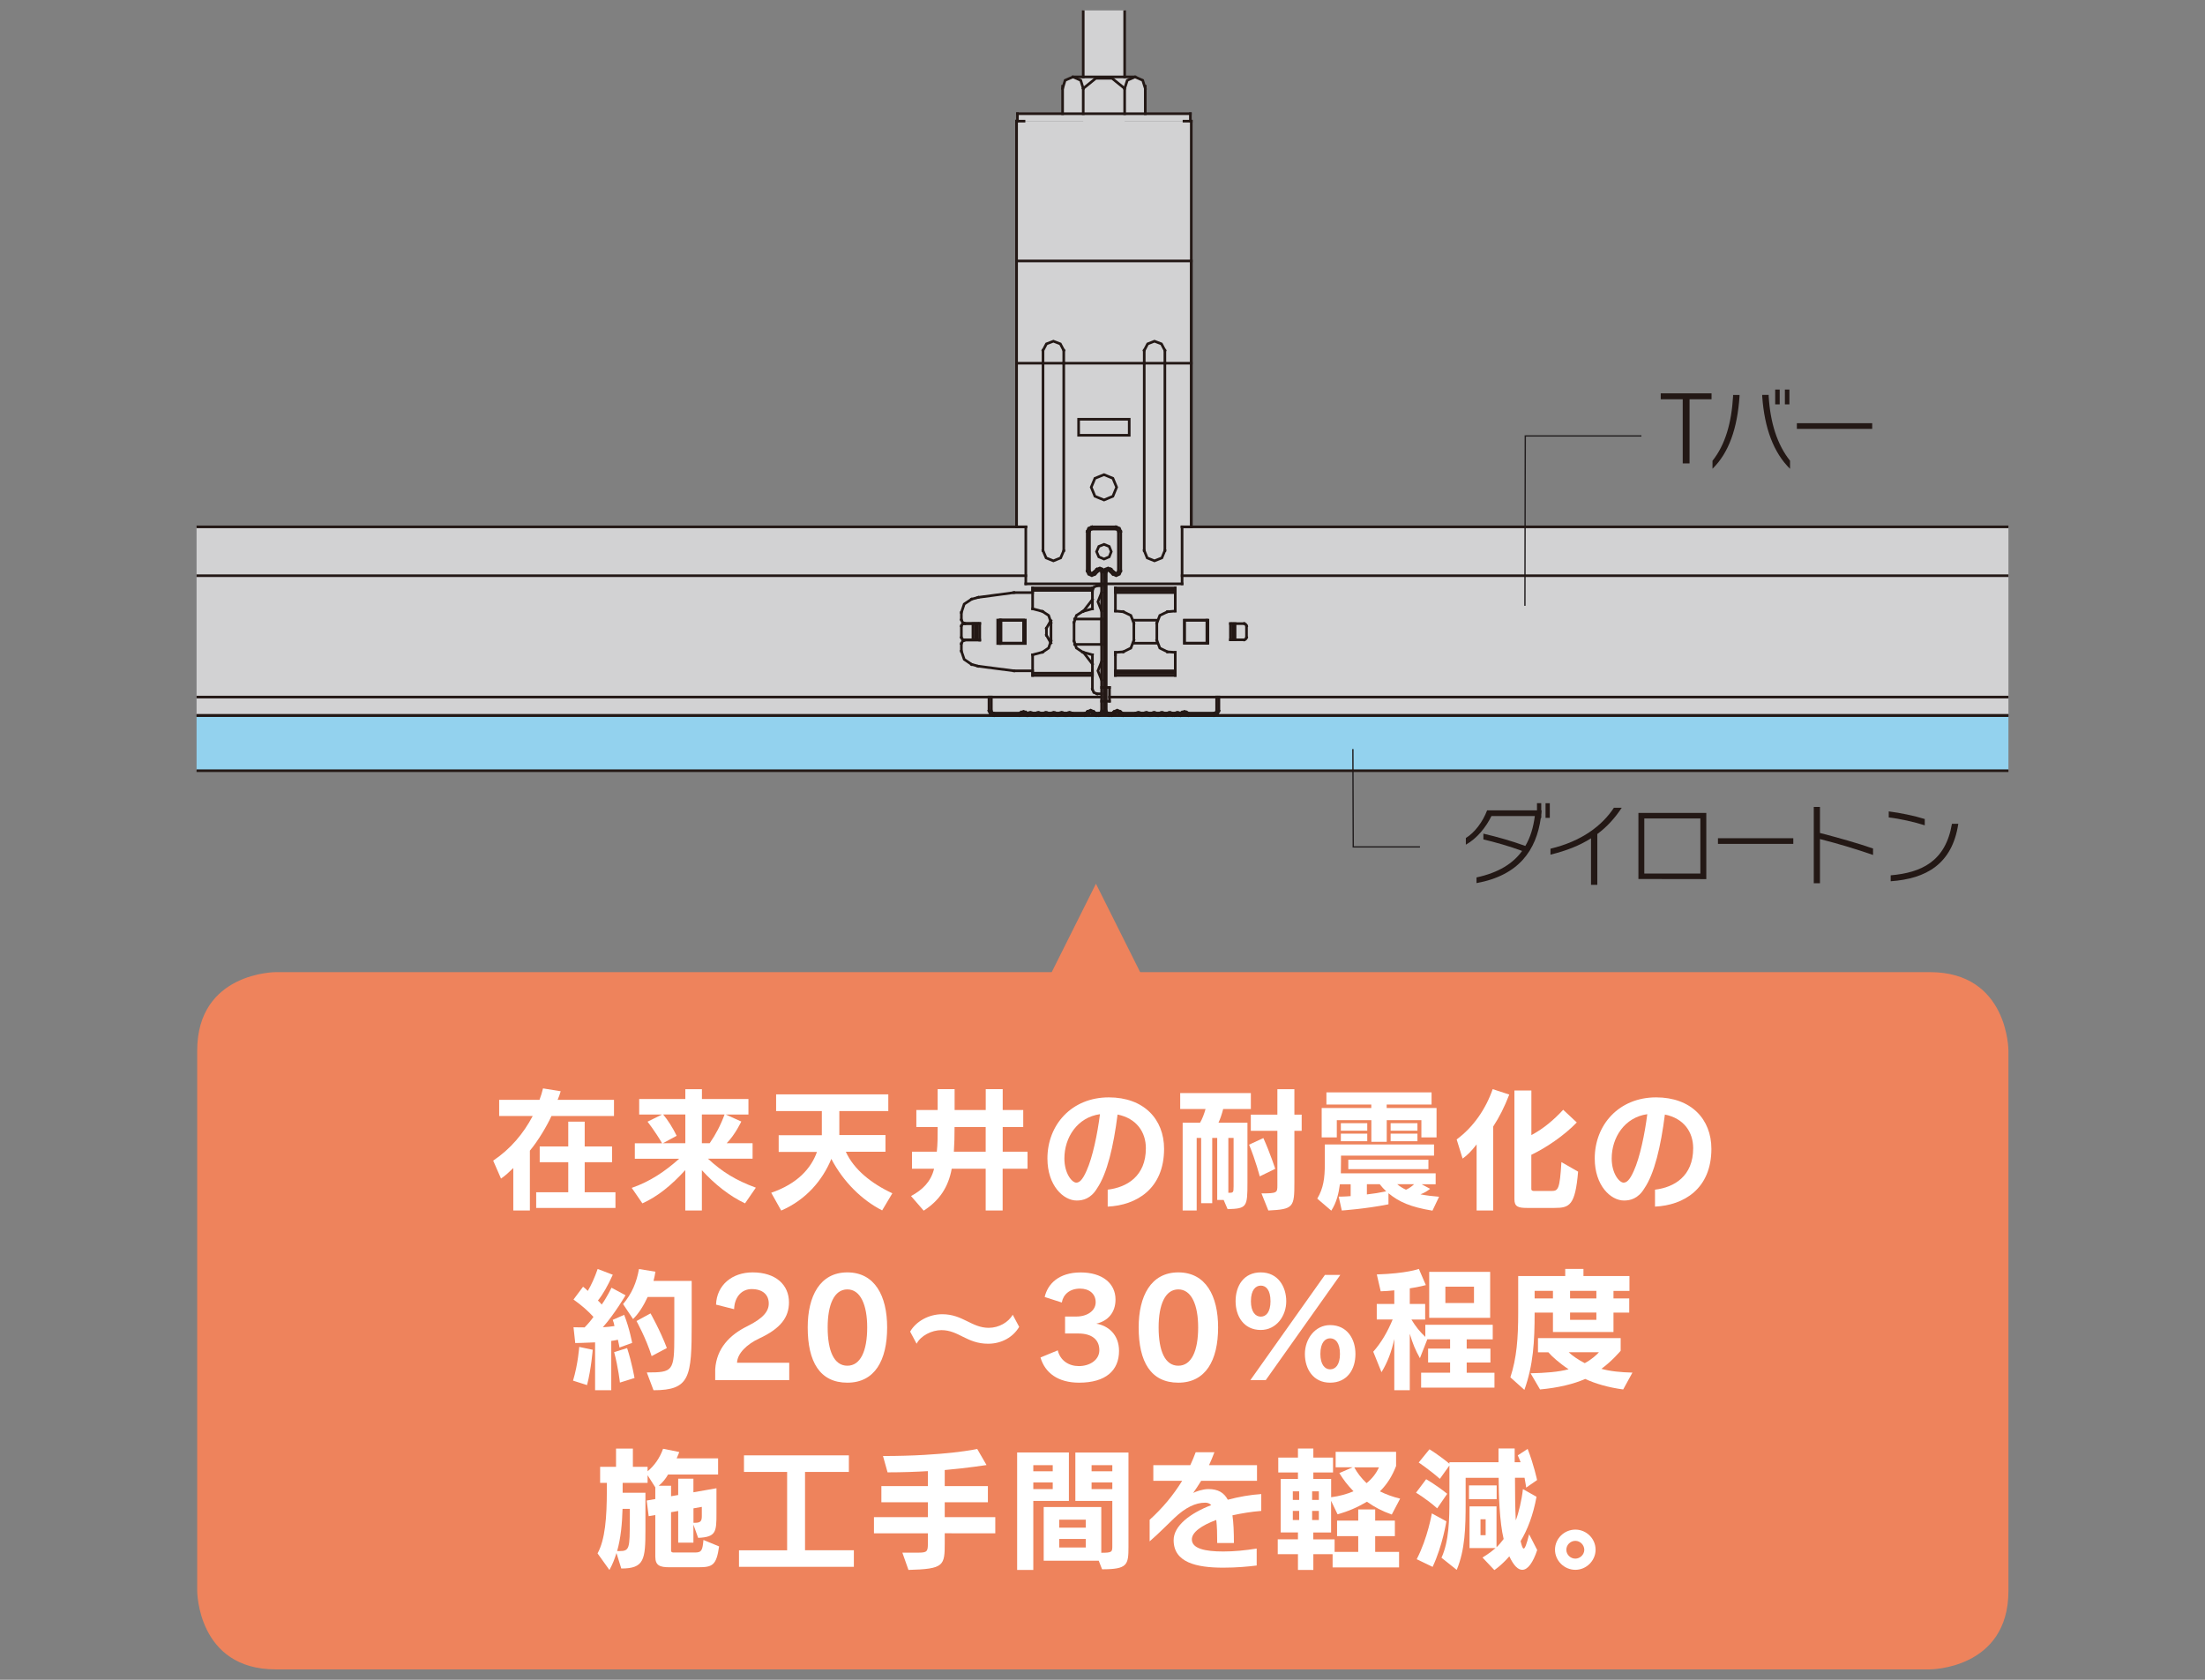 <?xml version="1.0" encoding="utf-8"?>
<!-- Generator: Adobe Illustrator 25.4.8, SVG Export Plug-In . SVG Version: 6.00 Build 0)  -->
<svg version="1.1" id="レイヤー_1" xmlns="http://www.w3.org/2000/svg" xmlns:xlink="http://www.w3.org/1999/xlink" x="0px"
	 y="0px" viewBox="0 0 420 320" style="enable-background:new 0 0 420 320;" xml:space="preserve">
<rect x="0" y="0" width="420" height="320" fill="#808080" stroke="none"/>
<style type="text/css">
	.st0{fill:#717071;}
	.st1{fill:#FFFFFF;}
	.st2{clip-path:url(#SVGID_00000033357212535106714990000008039813116203134602_);}
	.st3{fill:#DBDCDC;stroke:#3E3A39;stroke-width:0.5;stroke-miterlimit:10;}
	.st4{fill:#A7DBF6;stroke:#3E3A39;stroke-width:0.5;stroke-miterlimit:10;}
	.st5{fill:#717071;stroke:#3E3A39;stroke-width:0.5;stroke-miterlimit:10;}
	.st6{fill:none;stroke:#3E3A39;stroke-width:0.25;stroke-miterlimit:10;}
	.st7{fill:none;stroke:#3E3A39;stroke-width:0.5;stroke-linecap:round;stroke-miterlimit:10;}
	.st8{fill:#FFFFFF;stroke:#3E3A39;stroke-width:0.25;stroke-miterlimit:10;}
	.st9{fill:none;stroke:#231815;stroke-width:0.25;stroke-miterlimit:10;}
	.st10{fill:#231815;}
	.st11{fill:#E50012;}
	.st12{fill:none;stroke:#E50012;stroke-width:0.5;stroke-miterlimit:10;}
	.st13{fill:#EE835C;}
	.st14{clip-path:url(#SVGID_00000176023483302250829390000006151944297420095912_);}
	.st15{fill:#D2D2D3;}
	.st16{fill:#93D2EE;}
	.st17{fill:none;stroke:#211D1E;stroke-width:0.25;stroke-miterlimit:10;}
	.st18{fill:none;stroke:#231815;stroke-width:0.5;stroke-linecap:square;stroke-miterlimit:10;}
	.st19{fill:#D2D2D3;stroke:#231815;stroke-width:0.5;stroke-linecap:square;stroke-miterlimit:10;}
</style>
<g>
	<g>
		<path class="st13" d="M52.53,185.19c0,0-14.97,0-14.97,14.96v102.9c0,0,0,14.97,14.97,14.97h315.06c0,0,14.97,0,14.97-14.97
			v-102.9c0,0,0-14.96-14.97-14.96H52.53z"/>
		<g>
			<g>
				<path class="st1" d="M105.04,212.6c-0.87,1.9-2.52,4.7-4.11,6.6v11.4h-3.16v-8.09c-0.74,0.72-1.47,1.42-2.34,2.01l-1.49-3.42
					c3.32-2.23,5.75-5.14,7.53-8.5h-6.39v-3.08h7.68c0.26-0.67,0.52-1.52,0.67-2.18l3.37,0.54c-0.16,0.54-0.39,1.23-0.59,1.64h10.74
					v3.08H105.04z M102.13,230.11v-2.98h6.11v-5.73h-5.44v-3h5.44v-4.73h3.13v4.73h5.21v3h-5.21v5.73h5.86v2.98H102.13z"/>
				<path class="st1" d="M141.91,229.24c-2.95-1.39-5.81-3.67-8.22-6.32v7.68h-3.16v-7.7c-2.7,2.95-5.24,5.01-8.17,6.34l-2.03-2.95
					c3.44-1.18,6.34-3.13,9.04-5.55h-8.45v-2.95h5.19c-1.31-2.26-2.77-4.11-2.77-4.11l2.75-1.36h-4.34v-2.96h8.79v-1.87h3.16v1.87
					h8.86v2.96h-4.32l2.96,1.33c0,0-1.16,2.49-2.78,4.13h4.93v2.95h-8.5c2.72,2.52,5.29,4.11,9.12,5.52L141.91,229.24z
					 M130.53,212.31h-4.21c0.9,1.08,1.8,2.49,2.57,4.06l-2.62,1.41h4.27V212.31z M133.69,212.31v5.47h1.49
					c1.13-1.62,2.11-3.47,2.83-5.47H133.69z"/>
				<path class="st1" d="M168.03,230.58c-3.8-1.93-7.37-5.39-9.68-9.81c-1.69,4.11-4.85,7.81-9.55,9.84l-1.9-3.39
					c4.96-1.7,7.6-4.63,8.71-7.78h-7.29v-3.18h8.22c0,0,0-1.44,0-2.11v-2.49h-8.71v-3.18h21.37v3.18h-9.33v2.62
					c0,0.67,0,1.95,0,1.95h8.79v3.18h-7.55c1.52,3.39,4.93,6.09,8.86,7.91L168.03,230.58z"/>
				<path class="st1" d="M190.98,222.64v7.96h-3.23v-7.96h-6.47c-0.64,3.52-2.34,6.06-5.34,7.99l-2.41-2.78
					c2.26-1.23,3.8-2.78,4.39-5.21h-4.21v-3.24h4.73c0.16-1.44,0.16-2.85,0.16-4.7h-4.06v-3.24h4.06v-3.98h3.23v3.98h5.93v-3.98
					h3.23v3.98h3.91v3.24h-3.91v4.7h4.73v3.24H190.98z M187.75,214.7h-5.93c0,1.77-0.03,3.18-0.13,4.7h6.06V214.7z"/>
				<path class="st1" d="M210.99,229.86v-3.23c3.67-0.44,7.27-2.57,7.27-7.89c0-3.11-1.8-5.7-5.39-6.42
					c-0.77,6.06-1.98,11.25-3.93,14.1c-1.18,1.95-2.7,2.28-3.85,2.28c-2.54,0-5.58-2.85-5.58-8.01c0-6.42,4.62-11.64,11.69-11.64
					c6.68,0,10.53,4.16,10.53,9.81C221.72,226.49,216.46,229.6,210.99,229.86z M202.74,220.69c0,2.88,1.46,4.6,2.26,4.6
					c0.57,0,1.16-0.44,1.95-2.23c1.18-2.59,2.1-7.12,2.57-10.81C205.21,212.85,202.74,216.68,202.74,220.69z"/>
				<path class="st1" d="M232.99,211.26c-0.28,1.05-0.54,1.85-0.9,2.62h5.52v11.38c0,4.68-0.1,4.98-3.78,5.08l-0.75-1.75h-1.23
					v-11.81h-0.95v12.43h-2.11v-12.43h-0.85v13.82h-2.67v-16.72h3.31c0.44-0.74,0.77-1.64,1.05-2.62h-4.83v-3.03h13.46v3.03H232.99z
					 M234.97,216.78h-1v10.45c0.93,0,1,0,1-1.23V216.78z M239.95,224.1c0,0-0.77-3.01-2.03-6.04l2.72-1.26
					c1.28,2.83,2.26,5.86,2.26,5.86L239.95,224.1z M246.55,215.42v9.81c0,4.75-0.15,5.14-4.96,5.37l-1.31-3.26
					c2.98,0,3.03-0.13,3.03-1.52v-10.4h-5.06v-3.08h5.06v-4.85h3.24v4.85h1.39v3.08H246.55z"/>
				<path class="st1" d="M272.85,230.63c-4.19-0.69-6.37-1.67-8.38-3.32v2.11c-4.31,0.87-8.89,1.18-8.89,1.18l-0.59-2.64
					c0,0,1.18,0,2.28-0.1v-2.26h-2.05c-0.23,1.75-0.62,3.44-1.64,5.03l-2.67-2.29c1.16-1.98,1.44-3.8,1.44-6.7v-3.62h20.8v2.13
					h-17.72c0,0,0,2.36-0.03,3.37h18.06v2.08h-2.67l1.62,0.87c-0.59,0.46-1.16,0.8-1.85,1.05c1.03,0.21,2.31,0.36,3.55,0.46
					L272.85,230.63z M270.74,216.68v-3.29h-6.6v4.13h-2.93v-4.13h-6.58v3.29h-2.88v-5.6h9.45v-0.67h-8.55v-2.31h20.03v2.31h-8.55
					v0.67h9.5v5.6H270.74z M255.4,215.4v-1.44h5.03v1.44H255.4z M255.4,217.4v-1.44h5.03v1.44H255.4z M256.82,222.72v-1.8h15.26v1.8
					H256.82z M262.8,225.59h-2.44v1.95c1.21-0.13,2.44-0.33,3.68-0.59C263.6,226.54,263.21,226.11,262.8,225.59z M264.88,215.4
					v-1.44h5.11v1.44H264.88z M264.88,217.4v-1.44h5.11v1.44H264.88z M266.14,225.59c0.36,0.33,1.08,0.8,1.67,1.05
					c0.59-0.26,1.13-0.64,1.54-1.05H266.14z"/>
				<path class="st1" d="M284.42,214.6v16h-3.16v-12.59c-0.98,1.26-1.72,2.03-2.67,2.7l-1.13-3.65c3.18-2.34,5.55-5.8,6.86-9.58
					l3.16,1.03C286.58,210.85,285.58,212.83,284.42,214.6z M296.09,230.11h-5.22c-1.67,0-2.41-0.23-2.41-1.64v-20.73h3.23v8.5
					c2.39-1.28,4.32-2.95,6.06-4.83l2.59,2.42c-2.44,2.52-5.86,4.83-8.66,6.16v6.5c0,0.36,0.31,0.39,0.54,0.39h3.31
					c1.26,0,1.57-0.31,1.88-5.5l3.18,1.82C300.04,229.65,298.96,230.11,296.09,230.11z"/>
				<path class="st1" d="M315.24,229.86v-3.23c3.67-0.44,7.27-2.57,7.27-7.89c0-3.11-1.8-5.7-5.39-6.42
					c-0.77,6.06-1.98,11.25-3.93,14.1c-1.18,1.95-2.7,2.28-3.85,2.28c-2.54,0-5.58-2.85-5.58-8.01c0-6.42,4.62-11.64,11.69-11.64
					c6.68,0,10.53,4.16,10.53,9.81C325.97,226.49,320.71,229.6,315.24,229.86z M306.99,220.69c0,2.88,1.46,4.6,2.26,4.6
					c0.57,0,1.16-0.44,1.95-2.23c1.18-2.59,2.1-7.12,2.57-10.81C309.46,212.85,306.99,216.68,306.99,220.69z"/>
				<path class="st1" d="M111.82,263.86l-2.67-0.85c0.95-3.13,1.18-6.42,1.18-6.42l2.57,0.54
					C112.89,257.13,112.64,260.65,111.82,263.86z M118,256.7c0,0-0.13-0.74-0.31-1.49c0,0-0.57,0.16-1.26,0.23v9.4h-3.08v-9.12
					c-1.98,0.1-3.78,0.13-3.78,0.13l-0.33-3.01c0,0,0.87,0.03,2.11,0.03c0.59-0.59,1.18-1.28,1.69-2c-1.03-1.13-2.21-2.18-3.8-3.31
					l1.82-2.44c0.33,0.26,0.64,0.52,0.9,0.8c0.69-1.16,1.28-2.47,1.88-4.18l2.88,1.1c-0.95,2.08-1.88,3.75-2.83,4.91
					c0.28,0.26,0.54,0.54,0.72,0.77c0.95-1.31,1.87-3.21,1.87-3.21l2.67,1.44c0,0-2.05,3.52-4.32,6.09
					c0.75-0.03,1.57-0.13,2.21-0.23c-0.08-0.44-0.18-0.8-0.33-1.18l2.18-0.95c1.03,2.62,1.52,5.34,1.52,5.34L118,256.7z
					 M118.08,263.38c0,0-0.31-2.85-1.1-5.8l2.47-0.77c0.93,2.85,1.41,5.7,1.41,5.7L118.08,263.38z M124.48,264.84l-1.28-3.39
					c5.01,0,5.24-0.21,5.24-7.04c0-0.69,0-1.47,0-2.31v-5.03h-5.08c-0.74,1.62-1.7,3.16-2.78,4.21l-1.9-2.85
					c1.67-1.98,2.57-4.11,3.03-6.68l3.13,0.51c-0.08,0.59-0.21,1.13-0.36,1.75h7.27v8.09C131.75,262.32,131.46,264.84,124.48,264.84
					z M124.12,258.34c-1.05-3.39-2.88-6.68-2.88-6.68l2.67-1.46c0,0,1.85,3.26,3.11,6.6L124.12,258.34z"/>
				<path class="st1" d="M136.23,262.91v-2.08c0.26-3.98,2.78-6.55,6.12-8.19c3.06-1.52,4.08-2.85,4.08-4.32
					c0-1.67-1.15-2.75-3.26-2.75c-1.88,0-3.26,1.47-3.34,3.83l-3.44-0.87c0.13-3.72,3.06-6.14,6.96-6.14c4.44,0,6.93,2.39,6.93,5.7
					c0,2.85-1.57,4.98-5.65,6.88c-2.39,1.11-4.19,2.88-4.24,4.63h9.94v3.31H136.23z"/>
				<path class="st1" d="M161.4,263.4c-5.24,0-7.55-3.98-7.55-10.53c0-5.93,2.31-10.48,7.55-10.48c5.22,0,7.58,4.47,7.58,10.48
					C168.98,259.16,166.62,263.4,161.4,263.4z M161.4,245.63c-2.52,0-3.75,2.93-3.75,7.24c0,4.52,1.23,7.3,3.75,7.3
					c2.49,0,3.78-2.78,3.78-7.3C165.18,248.63,163.92,245.63,161.4,245.63z"/>
				<path class="st1" d="M188.21,255.98c-4.06,0-5.6-2.59-8.89-2.59c-1.85,0-3.93,1.05-4.73,2.59l-1.23-2.31
					c1.13-1.95,3.54-3.31,6.11-3.31c3.93,0,5.58,2.59,8.86,2.59c1.93,0,3.75-1.05,4.57-2.49l1.23,2.31
					C192.99,254.69,190.83,255.98,188.21,255.98z"/>
				<path class="st1" d="M205.54,263.4c-4.03,0-6.5-1.88-7.35-4.8l3.29-1.36c0.46,1.95,2.11,3,4.01,3c2.11,0,3.91-1.18,3.91-3.03
					c0-1.98-1.39-3.18-4.01-3.18c-0.46,0-1.9,0-2.52,0v-3.23c0.59,0,1.64,0,2.16,0c2.03,0,3.67-1.08,3.67-2.72
					c0-1.62-1.23-2.6-2.98-2.6c-1.98,0-3.21,1.13-3.47,2.65l-3.26-1.05c0.57-2.52,2.72-4.68,6.86-4.68c4.11,0,6.63,2.08,6.63,5.16
					c0,2.52-1.49,4.11-3.67,4.6c2.23,0.36,4.34,2.03,4.34,5.19C213.15,261.06,210.63,263.4,205.54,263.4z"/>
				<path class="st1" d="M224.44,263.4c-5.24,0-7.55-3.98-7.55-10.53c0-5.93,2.31-10.48,7.55-10.48c5.22,0,7.58,4.47,7.58,10.48
					C232.02,259.16,229.65,263.4,224.44,263.4z M224.44,245.63c-2.52,0-3.75,2.93-3.75,7.24c0,4.52,1.23,7.3,3.75,7.3
					c2.49,0,3.78-2.78,3.78-7.3C228.22,248.63,226.96,245.63,224.44,245.63z"/>
				<path class="st1" d="M240.15,253.36c-3.26,0-4.8-2.65-4.8-5.47c0-2.93,1.54-5.5,4.8-5.5s4.85,2.7,4.85,5.5
					C245.01,250.66,243.13,253.36,240.15,253.36z M241.1,262.91h-2.93l14.2-20.04h2.93L241.1,262.91z M240.15,244.91
					c-0.98,0-1.88,0.82-1.88,2.98c0,2,0.85,2.93,1.88,2.93s1.85-0.9,1.85-2.93C242,245.73,241.15,244.91,240.15,244.91z
					 M253.35,263.4c-3.23,0-4.8-2.64-4.8-5.47c0-2.85,1.93-5.5,4.8-5.5c3.29,0,4.83,2.7,4.83,5.5
					C258.19,260.83,256.64,263.4,253.35,263.4z M253.35,254.95c-0.95,0-1.85,0.82-1.85,2.98c0,2,0.85,2.93,1.85,2.93
					c1.05,0,1.88-0.9,1.88-2.93C255.23,255.77,254.36,254.95,253.35,254.95z"/>
				<path class="st1" d="M270.69,264.33v-2.83h5.52v-1.95h-4.19v-2.64h4.19v-1.77h-4.34l-1.41,3.59c-0.87-1.54-1.39-2.83-1.93-4.65
					v10.76h-2.95v-9.76c-0.54,2.47-1.31,4.5-2.44,6.32l-1.57-3.9c1.49-1.67,2.7-3.73,3.7-6.14h-3.03v-2.96h3.34v-2.59
					c-0.87,0.08-1.62,0.16-2.59,0.18l-0.74-3.21c5.7-0.18,8.01-1.05,8.01-1.05l1.33,3.08c0,0-1.28,0.36-3.06,0.62v2.98h2.93v2.96
					h-2.62c0.8,1.33,1.64,2.36,2.65,3.31v-2.31h12.84v2.78h-4.96v1.77h4.52v2.64h-4.52v1.95h5.29v2.83H270.69z M272.23,251.05v-8.76
					h11.61v8.76H272.23z M280.76,245.11h-5.45v3.11h5.45V245.11z"/>
				<path class="st1" d="M307.33,245.91v1.44h3v2.7h-3v3.7H295.8v-3.7h-3.49c0,5.58-0.26,9.99-1.95,14.72l-2.67-2.39
					c1.21-3.7,1.49-7.45,1.49-12.3v-6.99h8.96v-1.36h3.47v1.36h8.76v2.83H307.33z M309.18,264.69c-2.83-0.38-5.24-1.08-7.24-2
					c-2.13,0.95-5.14,1.69-8.6,2l-1.8-3.08c2.7-0.05,5.45-0.26,7.24-0.77c-1.72-1.13-3.24-2.49-3.85-3.23h-1.98v-2.7h15.75v2.41
					c0,0-1.62,1.95-3.67,3.44c1.62,0.46,3.7,0.67,5.91,0.72L309.18,264.69z M295.8,245.91h-3.49v1.44h3.49V245.91z M298.8,257.6
					c0.62,0.62,1.98,1.54,3.06,2.08c1.28-0.67,2.36-1.67,2.7-2.08H298.8z M304.07,245.91h-5.01v1.44h5.01V245.91z M304.07,250.04
					h-5.01v1.39h5.01V250.04z"/>
				<path class="st1" d="M132.99,298.56h-5.47c-1.82,0-2.7-0.31-2.7-2.03v-7.91l-1.26,0.21l-0.38-2.98l1.64-0.28v-2.23l-1.47-2.31
					v1.46h-4.75v1.88h4.34v4.85c0,0.77,0,1.49,0,2.16c0,5.75-0.23,7.42-4.6,7.42l-0.92-2.95c-0.33,1.1-0.77,2.21-1.34,3.23
					l-2.26-3.16c1.44-2.62,1.77-6.8,1.77-12.04v-1.39h-1.28v-3.06h3.03v-3.47h3.21v3.47h2.8v0.85c1.31-1.08,2.34-2.57,2.95-4.29
					l3.08,0.62c0,0-0.21,0.62-0.49,1.21h7.89v3.08h-9.53c-0.43,0.77-1.08,1.57-1.77,2.13h2.34v2l1.36-0.23v-3.11h2.9v2.59l4.39-0.77
					v4.37c0,0.15,0,0.31,0,0.46c0,3.49-0.08,4.47-3.49,4.62l-0.9-2.52v3.44h-2.9v-6.04l-1.36,0.23v7.27c0,0.41,0.31,0.41,0.54,0.41
					h4.06c1.28,0,1.39-0.51,1.57-2.39l2.98,1.23C136.46,298.23,135.69,298.56,132.99,298.56z M119.97,289.11c0-0.21,0-1.67,0-1.67
					h-1.39c-0.08,2.83-0.33,5.55-1.03,8.04c0.15,0,0.28,0,0.43,0c1.95,0,1.98-0.49,1.98-5.93
					C119.97,289.39,119.97,289.27,119.97,289.11z M133.68,287.06l-1.59,0.28v2.75c0.1,0,0.18,0,0.28,0c1.08,0,1.31-0.31,1.31-1.31
					V287.06z"/>
				<path class="st1" d="M140.76,298.49v-3.16h9.17V280.4h-8.22v-3.16h19.98v3.16h-8.35v14.92h9.3v3.16H140.76z"/>
				<path class="st1" d="M179.95,292.09v1.36c0,0.13,0,0.28,0,0.41c0,4.42-0.1,5.03-6.91,5.21l-1.16-3.29h2.98
					c1.72,0,1.88-0.2,1.88-1.74v-1.95h-10.27v-3.08h10.27v-2.83h-8.86v-3.08h8.86v-2.85c-2.16,0.13-4.88,0.23-7.68,0.23l-0.87-3.11
					c11.89,0,17.95-1.34,17.95-1.34l1.77,3.06c0,0-3.78,0.59-7.96,0.95v3.06h8.22v3.08h-8.22v2.83h9.63v3.08H179.95z"/>
				<path class="st1" d="M196.82,285.92v13.15h-3.08V276.7h9.86v9.22H196.82z M200.52,279.12h-3.7v1.16h3.7V279.12z M200.52,282.41
					h-3.7v1.26h3.7V282.41z M209.92,298.95l-0.64-1.64H198.8v-10.22h10.97v8.71c2.05,0,2.1-0.13,2.1-1.31c0-0.05,0-0.13,0-0.18
					v-8.38h-7.04v-9.22h10.12v16.88c0,0.38,0,0.74,0,1.08C214.95,298.13,214.75,298.95,209.92,298.95z M206.81,289.5h-5.06v1.52
					h5.06V289.5z M206.81,293.17h-5.06v1.62h5.06V293.17z M211.87,279.12h-3.95v1.16h3.95V279.12z M211.87,282.41h-3.95v1.26h3.95
					V282.41z"/>
				<path class="st1" d="M234.75,288.67c0.21,1.41,0.28,3.18,0.28,5.27h-3.18c0-1.72-0.03-3.18-0.18-4.39
					c-2.78,1.03-4.65,2.34-4.65,3.7c0,1.75,2.49,2.31,5.98,2.31c2.06,0,4.11-0.2,6.37-0.56v3.23c-1.67,0.21-3.83,0.41-6.37,0.41
					c-5.11,0-9.45-0.98-9.45-5.24c0-2.72,3.11-5.11,7.17-6.68c-0.31-0.31-0.67-0.46-1.16-0.46c-1.85,0-3.78,0.93-5.88,2.93
					c-1.08,1-2.75,2.75-4.7,4.44v-4.11c2.41-2.18,4.49-4.65,6.19-7.42h-5.49v-2.98h7.04c0.39-0.82,0.72-1.64,1.03-2.47h3.57
					c-0.33,0.87-0.67,1.7-1.03,2.47h9.14v2.98h-10.64c-0.51,0.85-1.03,1.59-1.52,2.31c0.46-0.26,1.8-0.74,2.9-0.74
					c1.8,0,2.95,0.64,3.7,2.03c2.11-0.56,4.29-0.95,6.37-1.08v3.21C238.32,287.98,236.47,288.29,234.75,288.67z"/>
				<path class="st1" d="M265.1,288.52c-1.93-0.69-3.29-1.42-4.73-2.44c-1.88,1.1-3.52,1.82-5.6,2.39l-1.23-2.57v6.04h-3.39v1.31
					h4.06v2.39h4.5v-3.01h-4.03v-2.95h4.03v-2.13h3.23v2.13h3.75v2.95h-3.75v3.01h4.55v2.95h-12.66v-2.52h-3.67v3h-2.93v-3h-3.85
					v-2.83h3.85v-1.31h-3.29v-10.2h3.29v-1.23h-3.75v-2.83h3.75v-1.72h2.93v1.72h3.75v2.83h-3.75v1.23h3.39v3.49
					c1.62-0.21,2.9-0.57,4.26-1.13c-1.18-1.23-1.9-2.18-2.7-3.47l2.54-1.1h-3.24v-2.95h11.51v2.7c-0.74,1.93-1.72,3.49-3.08,4.83
					c1.18,0.59,2.44,1.05,3.85,1.39L265.1,288.52z M247.46,284.1h-1.21v1.64h1.21V284.1z M247.46,287.83h-1.21v1.74h1.21V287.83z
					 M251.21,284.1h-1.28v1.64h1.28V284.1z M251.21,287.83h-1.28v1.74h1.28V287.83z M257.96,279.53c0.52,0.98,1.31,2.05,2.34,3.01
					c1.05-0.85,1.82-1.83,2.36-3.01H257.96z"/>
				<path class="st1" d="M273.75,287.34c-1.98-1.77-4.03-2.98-4.03-2.98l1.93-2.57c0,0,2.05,1.18,4.01,2.78L273.75,287.34z
					 M272.88,298.49l-3.03-1.46c2.11-4.08,2.88-8.73,2.88-8.73l2.77,1.51C275.5,289.8,274.78,294.45,272.88,298.49z M289.96,299.05
					c-0.82,0-1.64-0.8-2.47-2.57c-1.54,1.77-2.85,2.62-2.85,2.62l-2.26-2.39c0,0,1.33-0.77,2.49-1.8h-4.96v-7.94h5.14v7.78
					c0.43-0.39,1-1.08,1.36-1.57c-0.79-3.21-0.95-8.65-0.95-11.66h-6.29v4.78c0,4.65-0.1,8.94-1.7,12.76l-2.9-2.31
					c1.46-3.18,1.51-7.48,1.51-11.15v-6.42l-1.82,2.54c-1.93-1.7-4.03-3.11-4.03-3.11l2.05-2.52c0,0,1.82,1.1,3.8,2.75v-0.28h9.35
					c0-0.98,0-1.64,0-2.62h3.08c0,1,0,1.69,0,2.62h1.13c-0.13-0.38-0.38-0.98-0.54-1.31l1.88-1.23c1.16,2.93,1.8,5.93,1.8,5.93
					l-2.08,1.44c0,0-0.13-1-0.31-1.88h-1.82c0,2.47,0.03,6.01,0.15,8.12c0.54-1.36,1.16-3.98,1.36-5.96l2.59,1.47
					c-0.64,3.49-1.72,6.29-3.03,8.45c0.21,0.82,0.36,1.41,0.59,1.41c0.23,0,0.54-0.75,1.03-2.72l1.54,3
					C292.01,297.66,291.01,299.05,289.96,299.05z M279.81,285.59v-2.62h5.27v2.62H279.81z M282.97,289.42H282v3.03h0.98V289.42z"/>
				<path class="st1" d="M300.07,299.05c-2.13,0-3.88-1.75-3.88-3.83c0-2.11,1.75-3.83,3.88-3.83c2.11,0,3.85,1.72,3.85,3.83
					C303.92,297.3,302.17,299.05,300.07,299.05z M300.07,293.53c-0.95,0-1.72,0.77-1.72,1.7c0,0.92,0.77,1.69,1.72,1.69
					c0.9,0,1.7-0.77,1.7-1.69C301.76,294.3,300.97,293.53,300.07,293.53z"/>
			</g>
		</g>
	</g>
	<polygon class="st13" points="208.75,168.35 193.97,197.91 223.53,197.91 	"/>
	<g>
		<defs>
			<rect id="SVGID_00000061452862318735868130000013324026796848148400_" x="37.44" y="1.98" width="345.12" height="171.77"/>
		</defs>
		<clipPath id="SVGID_00000021807568037721098330000015694319979952812943_">
			<use xlink:href="#SVGID_00000061452862318735868130000013324026796848148400_"  style="overflow:visible;"/>
		</clipPath>
		<g style="clip-path:url(#SVGID_00000021807568037721098330000015694319979952812943_);">
			<rect x="202.4" y="16.43" class="st15" width="15.94" height="5.47"/>
			<polygon class="st15" points="218.34,20.12 202.4,20.12 204.28,14.65 216.27,14.65 			"/>
			<rect x="206.33" y="-22.39" class="st15" width="7.89" height="65.7"/>
			<rect x="193.8" y="21.66" class="st15" width="32.93" height="1.41"/>
			<rect x="193.63" y="23.08" class="st15" width="33.27" height="82.03"/>
			<rect x="-8.67" y="100.37" class="st15" width="437.88" height="35.87"/>
			<rect x="-8.67" y="136.23" class="st16" width="437.88" height="10.42"/>
			<polyline class="st17" points="290.46,115.41 290.53,83.05 312.65,83.05 			"/>
			<g>
				<g>
					<path class="st10" d="M321.82,76.06v12.22h-1.3V76.06h-4.19v-1.13h9.68v1.13H321.82z"/>
					<path class="st10" d="M326.19,89.3v-1.52c2.45-3.08,3.62-7.24,3.92-12.28v-0.26h1.23v0.24
						C330.93,81.62,329.3,86.26,326.19,89.3z M335.66,75.49v-0.26h1.23v0.27c0.31,5.03,1.62,9.19,4.07,12.27v1.54
						C337.85,86.26,336.09,81.62,335.66,75.49z M338.13,77.03v-2.82h0.86v2.82H338.13z M339.98,77.03v-2.82h0.86v2.82H339.98z"/>
					<path class="st10" d="M342.26,81.7v-1.08h14.35v1.08H342.26z"/>
				</g>
			</g>
			<polyline class="st17" points="257.69,142.7 257.76,161.34 270.47,161.34 			"/>
			<g>
				<g>
					<path class="st10" d="M293.58,155.19v0.62h-0.09c-0.86,6.14-4.17,10.95-12.25,12.42v-1.08c4.23-0.91,6.97-2.67,8.69-5.05
						c-2.4-0.89-5.19-1.68-7.38-2.19v-1.1c2.57,0.6,5.27,1.35,7.99,2.34c0.98-1.66,1.54-3.59,1.81-5.7h-8.26
						c-1.03,2.12-2.76,4.29-4.88,5.46v-1.27c1.66-1.01,3.22-3.06,4.05-5.27h9.5v-1.37h0.81v1.37h0.07v0.1
						C293.63,154.72,293.62,154.95,293.58,155.19z M294.39,155.8v-2.79h0.81v2.79H294.39z"/>
					<path class="st10" d="M304.25,158.88v9.68h-1.2v-8.86c-2.12,1.35-4.65,2.36-7.72,3.11v-1.13c5.92-1.42,9.8-4.35,12.08-7.8h1.49
						C307.59,155.87,306.08,157.53,304.25,158.88z"/>
					<path class="st10" d="M312.08,167.45v-12.59h12.93v12.61L312.08,167.45z M323.88,155.92h-10.68v10.49h10.68V155.92z"/>
					<path class="st10" d="M327.23,160.76v-1.08h14.35v1.08H327.23z"/>
					<path class="st10" d="M346.66,159.84v8.42h-1.18v-14.54h1.18v4.96c3.68,0.96,7.1,1.92,10.11,2.96v1.23
						C353.71,161.81,350.47,160.81,346.66,159.84z"/>
					<path class="st10" d="M359.76,155.72v-1.15c2.16,0.27,4.91,0.84,6.86,1.45v1.2C364.67,156.59,361.86,155.96,359.76,155.72z
						 M360.13,167.88v-1.13c5.78-0.51,10.44-2.57,11.67-9.82h1.21C371.85,164.6,366.91,167.4,360.13,167.88z"/>
				</g>
			</g>
			<g>
				<line class="st18" x1="429.21" y1="136.3" x2="-8.67" y2="136.3"/>
				<line class="st18" x1="429.21" y1="100.37" x2="225.16" y2="100.37"/>
				<line class="st18" x1="195.39" y1="100.37" x2="-8.67" y2="100.37"/>
				<line class="st18" x1="429.21" y1="109.67" x2="225.16" y2="109.67"/>
				<line class="st18" x1="195.39" y1="109.67" x2="-8.67" y2="109.67"/>
				<line class="st18" x1="429.21" y1="132.79" x2="211.33" y2="132.79"/>
				<line class="st18" x1="209.83" y1="132.79" x2="-8.67" y2="132.79"/>
				<line class="st18" x1="208.08" y1="112.01" x2="196.69" y2="112.01"/>
				<line class="st18" x1="208.08" y1="112.47" x2="196.69" y2="112.47"/>
				<line class="st18" x1="208.08" y1="128.67" x2="196.69" y2="128.67"/>
				<line class="st18" x1="208.08" y1="128.24" x2="196.69" y2="128.24"/>
				<line class="st18" x1="200.19" y1="118.57" x2="200.19" y2="122.11"/>
				<polygon class="st18" points="194.96,118.15 190.58,118.15 190.58,122.53 194.96,122.53 194.96,118.15 				"/>
				<polygon class="st18" points="190.47,122.53 194.96,122.53 194.96,118.15 190.47,118.15 190.47,122.53 				"/>
				<line class="st18" x1="190.67" y1="118.15" x2="190.67" y2="122.53"/>
				<line class="st18" x1="186.2" y1="118.8" x2="186.2" y2="121.88"/>
				<line class="st18" x1="183.12" y1="119.25" x2="183.12" y2="121.43"/>
				<line class="st18" x1="185.32" y1="118.8" x2="185.32" y2="121.88"/>
				<line class="st18" x1="185.75" y1="118.8" x2="185.75" y2="121.88"/>
				<polyline class="st18" points="183.12,121.43 183.26,121.74 183.57,121.88 				"/>
				<line class="st18" x1="183.57" y1="121.88" x2="186.2" y2="121.88"/>
				<line class="st18" x1="196.69" y1="124.74" x2="196.69" y2="128.67"/>
				<line class="st18" x1="196.69" y1="124.74" x2="198.58" y2="124.23"/>
				<polyline class="st18" points="198.58,124.23 199.74,123.44 200.19,122.11 				"/>
				<polyline class="st18" points="183.57,118.8 183.26,118.94 183.12,119.25 				"/>
				<line class="st18" x1="183.57" y1="118.8" x2="186.2" y2="118.8"/>
				<line class="st18" x1="196.69" y1="115.97" x2="196.69" y2="112.01"/>
				<polyline class="st18" points="200.19,118.57 199.74,117.24 198.58,116.48 				"/>
				<line class="st18" x1="196.69" y1="115.97" x2="198.58" y2="116.48"/>
				<line class="st18" x1="234.37" y1="118.8" x2="234.37" y2="121.88"/>
				<line class="st18" x1="234.8" y1="118.8" x2="234.8" y2="121.88"/>
				<line class="st18" x1="235.25" y1="118.8" x2="235.25" y2="121.88"/>
				<line class="st18" x1="237.43" y1="119.25" x2="237.43" y2="121.43"/>
				<line class="st18" x1="229.88" y1="118.15" x2="229.88" y2="122.53"/>
				<polygon class="st18" points="230.08,122.53 225.61,122.53 225.61,118.15 230.08,118.15 230.08,122.53 				"/>
				<polygon class="st18" points="225.61,118.15 229.99,118.15 229.99,122.53 225.61,122.53 225.61,118.15 				"/>
				<line class="st18" x1="215.97" y1="118.71" x2="215.97" y2="121.97"/>
				<line class="st18" x1="220.35" y1="118.71" x2="220.35" y2="121.97"/>
				<line class="st18" x1="204.58" y1="118.57" x2="204.58" y2="122.11"/>
				<polyline class="st18" points="220.35,121.97 220.92,123.46 222.36,124.17 				"/>
				<line class="st18" x1="212.46" y1="127.79" x2="223.86" y2="127.79"/>
				<line class="st18" x1="212.46" y1="128.67" x2="223.86" y2="128.67"/>
				<line class="st18" x1="212.46" y1="128.24" x2="223.86" y2="128.24"/>
				<line class="st18" x1="208.08" y1="126.49" x2="206.38" y2="124.28"/>
				<line class="st18" x1="208.08" y1="124.74" x2="208.08" y2="128.67"/>
				<line class="st18" x1="212.46" y1="124.74" x2="212.46" y2="128.67"/>
				<line class="st18" x1="208.08" y1="124.74" x2="206.22" y2="124.23"/>
				<polyline class="st18" points="204.58,122.11 205.03,123.44 206.22,124.23 				"/>
				<line class="st18" x1="215.91" y1="122.53" x2="220.38" y2="122.53"/>
				<line class="st18" x1="212.46" y1="124.74" x2="212.46" y2="124.28"/>
				<line class="st18" x1="212.46" y1="124.28" x2="213.96" y2="124.17"/>
				<polyline class="st18" points="213.96,124.17 215.4,123.46 215.97,121.97 				"/>
				<line class="st18" x1="223.86" y1="124.74" x2="223.86" y2="128.67"/>
				<line class="st18" x1="223.86" y1="124.74" x2="223.86" y2="124.28"/>
				<line class="st18" x1="223.86" y1="124.28" x2="222.36" y2="124.17"/>
				<line class="st18" x1="237" y1="121.88" x2="234.37" y2="121.88"/>
				<polyline class="st18" points="237,121.88 237.28,121.74 237.43,121.43 				"/>
				<polyline class="st18" points="222.36,116.54 220.92,117.24 220.35,118.71 				"/>
				<line class="st18" x1="212.46" y1="112.89" x2="223.86" y2="112.89"/>
				<line class="st18" x1="212.46" y1="112.01" x2="223.86" y2="112.01"/>
				<line class="st18" x1="212.46" y1="112.47" x2="223.86" y2="112.47"/>
				<line class="st18" x1="208.08" y1="115.97" x2="208.08" y2="112.01"/>
				<line class="st18" x1="208.08" y1="114.22" x2="206.38" y2="116.42"/>
				<line class="st18" x1="208.08" y1="115.97" x2="206.22" y2="116.48"/>
				<polyline class="st18" points="206.22,116.48 205.03,117.24 204.58,118.57 				"/>
				<line class="st18" x1="215.91" y1="118.15" x2="220.38" y2="118.15"/>
				<line class="st18" x1="212.46" y1="116.4" x2="213.96" y2="116.54"/>
				<polyline class="st18" points="215.97,118.71 215.4,117.24 213.96,116.54 				"/>
				<line class="st18" x1="212.46" y1="112.01" x2="212.46" y2="116.4"/>
				<line class="st18" x1="223.86" y1="115.97" x2="223.86" y2="112.01"/>
				<line class="st18" x1="223.86" y1="115.97" x2="223.86" y2="116.4"/>
				<line class="st18" x1="223.86" y1="116.4" x2="222.36" y2="116.54"/>
				<line class="st18" x1="237" y1="118.8" x2="234.37" y2="118.8"/>
				<polyline class="st18" points="237.43,119.25 237.28,118.94 237,118.8 				"/>
				<line class="st18" x1="210.29" y1="108.99" x2="210.29" y2="135.42"/>
				<line class="st18" x1="208.93" y1="108.42" x2="208.25" y2="109.07"/>
				<polyline class="st18" points="210.29,108.99 210.03,108.42 209.49,108.2 208.93,108.42 				"/>
				<polyline class="st18" points="211.61,108.42 211.08,108.2 210.51,108.42 210.29,108.99 				"/>
				<line class="st18" x1="212.29" y1="109.07" x2="211.61" y2="108.42"/>
				<polyline class="st18" points="212.29,109.07 212.6,109.22 212.92,109.07 213.03,108.79 				"/>
				<line class="st18" x1="213.03" y1="101.24" x2="213.03" y2="108.79"/>
				<polyline class="st18" points="213.03,101.24 212.92,100.93 212.6,100.79 				"/>
				<line class="st18" x1="207.97" y1="100.79" x2="212.6" y2="100.79"/>
				<polyline class="st18" points="207.97,100.79 207.66,100.93 207.52,101.24 				"/>
				<line class="st18" x1="207.52" y1="108.79" x2="207.52" y2="101.24"/>
				<polyline class="st18" points="207.52,108.79 207.66,109.07 207.97,109.22 208.25,109.07 				"/>
				<line class="st18" x1="210.71" y1="108.99" x2="210.71" y2="135.42"/>
				<polyline class="st18" points="211.3,108.74 211.08,108.62 210.82,108.74 210.71,108.99 				"/>
				<polyline class="st18" points="210.71,135.42 210.85,135.73 211.16,135.85 				"/>
				<line class="st18" x1="211.98" y1="109.39" x2="211.3" y2="108.74"/>
				<line class="st18" x1="211.16" y1="135.85" x2="211.81" y2="135.85"/>
				<polyline class="st18" points="211.98,109.39 212.6,109.67 213.23,109.39 213.48,108.79 				"/>
				<line class="st18" x1="211.81" y1="135.85" x2="212.07" y2="135.73"/>
				<line class="st18" x1="213.48" y1="101.24" x2="213.48" y2="108.79"/>
				<line class="st18" x1="212.07" y1="135.73" x2="212.21" y2="135.56"/>
				<polyline class="st18" points="213.48,101.24 213.23,100.62 212.6,100.37 				"/>
				<polyline class="st18" points="213.42,135.56 212.8,135.28 212.21,135.56 				"/>
				<line class="st18" x1="207.97" y1="100.37" x2="212.6" y2="100.37"/>
				<line class="st18" x1="213.57" y1="135.73" x2="213.42" y2="135.56"/>
				<polyline class="st18" points="207.97,100.37 207.35,100.62 207.09,101.24 				"/>
				<line class="st18" x1="213.57" y1="135.73" x2="213.82" y2="135.85"/>
				<line class="st18" x1="207.09" y1="101.24" x2="207.09" y2="108.79"/>
				<line class="st18" x1="213.82" y1="135.85" x2="216.34" y2="135.85"/>
				<polyline class="st18" points="207.09,108.79 207.35,109.39 207.97,109.67 208.56,109.39 				"/>
				<line class="st18" x1="216.34" y1="135.85" x2="216.45" y2="135.82"/>
				<line class="st18" x1="208.56" y1="109.39" x2="209.24" y2="108.74"/>
				<polyline class="st18" points="217.24,135.82 216.84,135.68 216.45,135.82 				"/>
				<polyline class="st18" points="209.83,108.99 209.75,108.74 209.49,108.62 209.24,108.74 				"/>
				<line class="st18" x1="217.24" y1="135.82" x2="217.35" y2="135.85"/>
				<line class="st18" x1="209.83" y1="108.99" x2="209.83" y2="135.42"/>
				<line class="st18" x1="217.83" y1="135.85" x2="217.35" y2="135.85"/>
				<polyline class="st18" points="209.41,135.85 209.72,135.73 209.83,135.42 				"/>
				<line class="st18" x1="217.83" y1="135.85" x2="217.95" y2="135.82"/>
				<line class="st18" x1="209.41" y1="135.85" x2="208.73" y2="135.85"/>
				<polyline class="st18" points="218.71,135.82 218.34,135.68 217.95,135.82 				"/>
				<line class="st18" x1="208.48" y1="135.73" x2="208.73" y2="135.85"/>
				<line class="st18" x1="218.71" y1="135.82" x2="218.82" y2="135.85"/>
				<line class="st18" x1="208.48" y1="135.73" x2="208.34" y2="135.56"/>
				<line class="st18" x1="219.33" y1="135.85" x2="218.82" y2="135.85"/>
				<polyline class="st18" points="208.34,135.56 207.74,135.28 207.12,135.56 				"/>
				<line class="st18" x1="219.33" y1="135.85" x2="219.45" y2="135.82"/>
				<line class="st18" x1="207.01" y1="135.73" x2="207.12" y2="135.56"/>
				<polyline class="st18" points="220.21,135.82 219.81,135.68 219.45,135.82 				"/>
				<line class="st18" x1="206.72" y1="135.85" x2="207.01" y2="135.73"/>
				<line class="st18" x1="220.21" y1="135.82" x2="220.32" y2="135.85"/>
				<line class="st18" x1="206.72" y1="135.85" x2="204.21" y2="135.85"/>
				<line class="st18" x1="220.8" y1="135.85" x2="220.32" y2="135.85"/>
				<line class="st18" x1="204.09" y1="135.82" x2="204.21" y2="135.85"/>
				<line class="st18" x1="220.8" y1="135.85" x2="220.92" y2="135.82"/>
				<polyline class="st18" points="204.09,135.82 203.7,135.68 203.33,135.82 				"/>
				<polyline class="st18" points="221.71,135.82 221.31,135.68 220.92,135.82 				"/>
				<line class="st18" x1="203.22" y1="135.85" x2="203.33" y2="135.82"/>
				<line class="st18" x1="221.71" y1="135.82" x2="221.82" y2="135.85"/>
				<line class="st18" x1="202.71" y1="135.85" x2="203.22" y2="135.85"/>
				<line class="st18" x1="222.3" y1="135.85" x2="221.82" y2="135.85"/>
				<line class="st18" x1="202.6" y1="135.82" x2="202.71" y2="135.85"/>
				<line class="st18" x1="222.3" y1="135.85" x2="222.41" y2="135.82"/>
				<polyline class="st18" points="202.6,135.82 202.23,135.68 201.83,135.82 				"/>
				<polyline class="st18" points="223.18,135.82 222.81,135.68 222.41,135.82 				"/>
				<line class="st18" x1="201.72" y1="135.85" x2="201.83" y2="135.82"/>
				<line class="st18" x1="223.18" y1="135.82" x2="223.29" y2="135.85"/>
				<line class="st18" x1="201.21" y1="135.85" x2="201.72" y2="135.85"/>
				<line class="st18" x1="223.8" y1="135.85" x2="223.29" y2="135.85"/>
				<line class="st18" x1="201.13" y1="135.82" x2="201.21" y2="135.85"/>
				<line class="st18" x1="223.8" y1="135.85" x2="223.91" y2="135.82"/>
				<polyline class="st18" points="201.13,135.82 200.73,135.68 200.33,135.82 				"/>
				<polyline class="st18" points="224.68,135.82 224.28,135.68 223.91,135.82 				"/>
				<line class="st18" x1="200.22" y1="135.85" x2="200.33" y2="135.82"/>
				<line class="st18" x1="224.68" y1="135.82" x2="224.79" y2="135.85"/>
				<line class="st18" x1="199.74" y1="135.85" x2="200.22" y2="135.85"/>
				<line class="st18" x1="224.93" y1="135.85" x2="224.79" y2="135.85"/>
				<line class="st18" x1="199.63" y1="135.82" x2="199.74" y2="135.85"/>
				<line class="st18" x1="224.93" y1="135.85" x2="225.04" y2="135.82"/>
				<polyline class="st18" points="199.63,135.82 199.23,135.68 198.86,135.82 				"/>
				<line class="st18" x1="225.04" y1="135.82" x2="225.16" y2="135.68"/>
				<line class="st18" x1="198.75" y1="135.85" x2="198.86" y2="135.82"/>
				<polyline class="st18" points="226.03,135.68 225.61,135.51 225.16,135.68 				"/>
				<line class="st18" x1="198.24" y1="135.85" x2="198.75" y2="135.85"/>
				<line class="st18" x1="226.03" y1="135.68" x2="226.15" y2="135.82"/>
				<line class="st18" x1="198.13" y1="135.82" x2="198.24" y2="135.85"/>
				<line class="st18" x1="226.15" y1="135.82" x2="226.29" y2="135.85"/>
				<polyline class="st18" points="198.13,135.82 197.76,135.68 197.37,135.82 				"/>
				<line class="st18" x1="231.29" y1="135.85" x2="226.29" y2="135.85"/>
				<line class="st18" x1="197.25" y1="135.85" x2="197.37" y2="135.82"/>
				<polyline class="st18" points="231.29,135.85 231.6,135.73 231.74,135.42 				"/>
				<line class="st18" x1="196.77" y1="135.85" x2="197.25" y2="135.85"/>
				<line class="st18" x1="231.74" y1="132.79" x2="231.74" y2="135.42"/>
				<line class="st18" x1="196.66" y1="135.82" x2="196.77" y2="135.85"/>
				<line class="st18" x1="232.17" y1="132.79" x2="231.74" y2="132.79"/>
				<polyline class="st18" points="196.66,135.82 196.26,135.68 195.87,135.82 				"/>
				<line class="st18" x1="232.17" y1="135.42" x2="232.17" y2="132.79"/>
				<line class="st18" x1="195.76" y1="135.85" x2="195.87" y2="135.82"/>
				<polyline class="st18" points="231.29,136.3 231.91,136.04 232.17,135.42 				"/>
				<line class="st18" x1="195.61" y1="135.85" x2="195.76" y2="135.85"/>
				<line class="st18" x1="231.29" y1="136.3" x2="226.29" y2="136.3"/>
				<line class="st18" x1="195.5" y1="135.82" x2="195.61" y2="135.85"/>
				<line class="st18" x1="225.83" y1="136.13" x2="226.29" y2="136.3"/>
				<line class="st18" x1="195.5" y1="135.82" x2="195.39" y2="135.68"/>
				<line class="st18" x1="225.72" y1="135.99" x2="225.83" y2="136.13"/>
				<polyline class="st18" points="195.39,135.68 194.96,135.51 194.51,135.68 				"/>
				<polyline class="st18" points="225.72,135.99 225.61,135.93 225.47,135.99 				"/>
				<line class="st18" x1="194.51" y1="135.68" x2="194.4" y2="135.82"/>
				<line class="st18" x1="225.47" y1="135.99" x2="225.35" y2="136.13"/>
				<line class="st18" x1="194.29" y1="135.85" x2="194.4" y2="135.82"/>
				<line class="st18" x1="224.93" y1="136.3" x2="225.35" y2="136.13"/>
				<line class="st18" x1="189.25" y1="135.85" x2="194.29" y2="135.85"/>
				<line class="st18" x1="224.79" y1="136.3" x2="224.93" y2="136.3"/>
				<polyline class="st18" points="188.83,135.42 188.94,135.73 189.25,135.85 				"/>
				<line class="st18" x1="224.39" y1="136.16" x2="224.79" y2="136.3"/>
				<line class="st18" x1="188.83" y1="132.79" x2="188.83" y2="135.42"/>
				<polyline class="st18" points="224.39,136.16 224.28,136.13 224.17,136.16 				"/>
				<line class="st18" x1="188.38" y1="132.79" x2="188.83" y2="132.79"/>
				<line class="st18" x1="223.8" y1="136.3" x2="224.17" y2="136.16"/>
				<line class="st18" x1="188.38" y1="135.42" x2="188.38" y2="132.79"/>
				<line class="st18" x1="223.29" y1="136.3" x2="223.8" y2="136.3"/>
				<polyline class="st18" points="188.38,135.42 188.63,136.04 189.25,136.3 				"/>
				<line class="st18" x1="222.92" y1="136.16" x2="223.29" y2="136.3"/>
				<line class="st18" x1="189.25" y1="136.3" x2="194.29" y2="136.3"/>
				<polyline class="st18" points="222.92,136.16 222.81,136.13 222.7,136.16 				"/>
				<line class="st18" x1="194.29" y1="136.3" x2="194.71" y2="136.13"/>
				<line class="st18" x1="222.3" y1="136.3" x2="222.7" y2="136.16"/>
				<line class="st18" x1="194.82" y1="135.99" x2="194.71" y2="136.13"/>
				<line class="st18" x1="221.82" y1="136.3" x2="222.3" y2="136.3"/>
				<polyline class="st18" points="195.08,135.99 194.96,135.93 194.82,135.99 				"/>
				<line class="st18" x1="221.42" y1="136.16" x2="221.82" y2="136.3"/>
				<line class="st18" x1="195.08" y1="135.99" x2="195.19" y2="136.13"/>
				<polyline class="st18" points="221.42,136.16 221.31,136.13 221.2,136.16 				"/>
				<line class="st18" x1="195.19" y1="136.13" x2="195.61" y2="136.3"/>
				<line class="st18" x1="220.8" y1="136.3" x2="221.2" y2="136.16"/>
				<line class="st18" x1="195.76" y1="136.3" x2="195.61" y2="136.3"/>
				<line class="st18" x1="220.32" y1="136.3" x2="220.8" y2="136.3"/>
				<line class="st18" x1="195.76" y1="136.3" x2="196.15" y2="136.16"/>
				<line class="st18" x1="219.93" y1="136.16" x2="220.32" y2="136.3"/>
				<polyline class="st18" points="196.38,136.16 196.26,136.13 196.15,136.16 				"/>
				<polyline class="st18" points="219.93,136.16 219.81,136.13 219.7,136.16 				"/>
				<line class="st18" x1="196.38" y1="136.16" x2="196.77" y2="136.3"/>
				<line class="st18" x1="219.33" y1="136.3" x2="219.7" y2="136.16"/>
				<line class="st18" x1="197.25" y1="136.3" x2="196.77" y2="136.3"/>
				<line class="st18" x1="218.82" y1="136.3" x2="219.33" y2="136.3"/>
				<line class="st18" x1="197.25" y1="136.3" x2="197.65" y2="136.16"/>
				<line class="st18" x1="218.46" y1="136.16" x2="218.82" y2="136.3"/>
				<polyline class="st18" points="197.88,136.16 197.76,136.13 197.65,136.16 				"/>
				<polyline class="st18" points="218.46,136.16 218.34,136.13 218.23,136.16 				"/>
				<line class="st18" x1="197.88" y1="136.16" x2="198.24" y2="136.3"/>
				<line class="st18" x1="217.83" y1="136.3" x2="218.23" y2="136.16"/>
				<line class="st18" x1="198.75" y1="136.3" x2="198.24" y2="136.3"/>
				<line class="st18" x1="217.35" y1="136.3" x2="217.83" y2="136.3"/>
				<line class="st18" x1="198.75" y1="136.3" x2="199.12" y2="136.16"/>
				<line class="st18" x1="216.96" y1="136.16" x2="217.35" y2="136.3"/>
				<polyline class="st18" points="199.35,136.16 199.23,136.13 199.12,136.16 				"/>
				<polyline class="st18" points="216.96,136.16 216.84,136.13 216.73,136.16 				"/>
				<line class="st18" x1="199.35" y1="136.16" x2="199.74" y2="136.3"/>
				<line class="st18" x1="216.34" y1="136.3" x2="216.73" y2="136.16"/>
				<line class="st18" x1="200.22" y1="136.3" x2="199.74" y2="136.3"/>
				<line class="st18" x1="216.34" y1="136.3" x2="213.82" y2="136.3"/>
				<line class="st18" x1="200.22" y1="136.3" x2="200.62" y2="136.16"/>
				<line class="st18" x1="213.23" y1="136.02" x2="213.82" y2="136.3"/>
				<polyline class="st18" points="200.84,136.16 200.73,136.13 200.62,136.16 				"/>
				<line class="st18" x1="213.08" y1="135.85" x2="213.23" y2="136.02"/>
				<line class="st18" x1="200.84" y1="136.16" x2="201.21" y2="136.3"/>
				<polyline class="st18" points="213.08,135.85 212.8,135.73 212.55,135.85 				"/>
				<line class="st18" x1="201.72" y1="136.3" x2="201.21" y2="136.3"/>
				<line class="st18" x1="212.55" y1="135.85" x2="212.41" y2="136.02"/>
				<line class="st18" x1="201.72" y1="136.3" x2="202.12" y2="136.16"/>
				<line class="st18" x1="211.81" y1="136.3" x2="212.41" y2="136.02"/>
				<polyline class="st18" points="202.34,136.16 202.23,136.13 202.12,136.16 				"/>
				<line class="st18" x1="211.81" y1="136.3" x2="211.16" y2="136.3"/>
				<line class="st18" x1="202.34" y1="136.16" x2="202.71" y2="136.3"/>
				<polyline class="st18" points="210.29,135.42 210.54,136.04 211.16,136.3 				"/>
				<line class="st18" x1="203.22" y1="136.3" x2="202.71" y2="136.3"/>
				<polyline class="st18" points="209.41,136.3 210.03,136.04 210.29,135.42 				"/>
				<line class="st18" x1="203.22" y1="136.3" x2="203.59" y2="136.16"/>
				<line class="st18" x1="208.73" y1="136.3" x2="209.41" y2="136.3"/>
				<polyline class="st18" points="203.81,136.16 203.7,136.13 203.59,136.16 				"/>
				<line class="st18" x1="208.14" y1="136.02" x2="208.73" y2="136.3"/>
				<line class="st18" x1="203.81" y1="136.16" x2="204.21" y2="136.3"/>
				<line class="st18" x1="208" y1="135.85" x2="208.14" y2="136.02"/>
				<line class="st18" x1="204.21" y1="136.3" x2="206.72" y2="136.3"/>
				<polyline class="st18" points="208,135.85 207.74,135.73 207.46,135.85 				"/>
				<line class="st18" x1="206.72" y1="136.3" x2="207.32" y2="136.02"/>
				<line class="st18" x1="207.46" y1="135.85" x2="207.32" y2="136.02"/>
				<line class="st18" x1="208.08" y1="127.79" x2="208.08" y2="131.29"/>
				<line class="st18" x1="209.83" y1="133.58" x2="211.33" y2="133.58"/>
				<line class="st18" x1="209.83" y1="130.96" x2="211.33" y2="130.96"/>
				<line class="st18" x1="208.96" y1="132.17" x2="209.83" y2="132.17"/>
				<polyline class="st18" points="208.08,131.29 208.34,131.92 208.96,132.17 				"/>
				<line class="st18" x1="211.33" y1="133.58" x2="211.33" y2="130.96"/>
				<line class="st18" x1="204.69" y1="122.76" x2="209.83" y2="122.76"/>
				<line class="st18" x1="204.69" y1="117.92" x2="209.83" y2="117.92"/>
				<line class="st18" x1="199.32" y1="119.68" x2="199.32" y2="121"/>
				<line class="st18" x1="186.62" y1="118.77" x2="186.62" y2="121.94"/>
				<polyline class="st18" points="190.5,122.59 190.04,122.59 190.04,118.12 190.5,118.12 				"/>
				<polygon class="st18" points="190.5,122.59 195.3,122.59 195.3,118.12 190.5,118.12 190.5,122.59 				"/>
				<line class="st18" x1="183.83" y1="121.94" x2="186.62" y2="121.94"/>
				<line class="st18" x1="185.07" y1="126.57" x2="186.31" y2="126.91"/>
				<polyline class="st18" points="183.12,124.03 183.66,125.61 185.07,126.57 				"/>
				<line class="st18" x1="183.12" y1="124.03" x2="183.12" y2="122.62"/>
				<polyline class="st18" points="183.83,121.94 183.34,122.14 183.12,122.62 				"/>
				<line class="st18" x1="193.13" y1="127.79" x2="196.69" y2="127.79"/>
				<line class="st18" x1="186.31" y1="126.91" x2="193.13" y2="127.79"/>
				<line class="st18" x1="199.32" y1="121" x2="200.17" y2="122.5"/>
				<line class="st18" x1="183.83" y1="118.77" x2="186.62" y2="118.77"/>
				<line class="st18" x1="185.07" y1="114.14" x2="186.31" y2="113.8"/>
				<polyline class="st18" points="185.07,114.14 183.66,115.07 183.12,116.68 				"/>
				<line class="st18" x1="183.12" y1="116.68" x2="183.12" y2="118.06"/>
				<polyline class="st18" points="183.12,118.06 183.34,118.57 183.83,118.77 				"/>
				<line class="st18" x1="200.17" y1="118.21" x2="199.32" y2="119.68"/>
				<line class="st18" x1="193.13" y1="112.89" x2="196.69" y2="112.89"/>
				<line class="st18" x1="193.13" y1="112.89" x2="186.31" y2="113.8"/>
				<line class="st18" x1="209.83" y1="117.92" x2="209.83" y2="122.76"/>
				<polyline class="st18" points="209.83,126.04 209.13,127.79 209.83,129.54 				"/>
				<polyline class="st18" points="209.83,112.89 209.13,114.64 209.83,116.4 				"/>
				<line class="st18" x1="208.96" y1="111.59" x2="209.83" y2="111.59"/>
				<polyline class="st18" points="208.96,111.59 208.34,111.85 208.08,112.47 				"/>
				<line class="st18" x1="208.08" y1="112.89" x2="208.08" y2="112.47"/>
				<line class="st18" x1="221.88" y1="69.19" x2="226.91" y2="69.19"/>
				<line class="st18" x1="226.91" y1="100.37" x2="225.16" y2="100.37"/>
				<line class="st18" x1="226.91" y1="49.71" x2="193.63" y2="49.71"/>
				<line class="st18" x1="226.74" y1="21.66" x2="193.8" y2="21.66"/>
				<line class="st18" x1="226.91" y1="23.08" x2="226.91" y2="100.37"/>
				<line class="st18" x1="226.74" y1="23.08" x2="226.74" y2="21.66"/>
				<line class="st18" x1="225.52" y1="23.08" x2="226.91" y2="23.08"/>
				<line class="st18" x1="193.63" y1="23.08" x2="193.63" y2="100.37"/>
				<line class="st18" x1="202.62" y1="66.75" x2="202.62" y2="104.89"/>
				<line class="st18" x1="217.95" y1="66.75" x2="217.95" y2="104.89"/>
				<line class="st18" x1="221.88" y1="66.75" x2="221.88" y2="104.89"/>
				<line class="st18" x1="198.67" y1="66.75" x2="198.67" y2="104.89"/>
				<polygon class="st18" points="212.69,92.82 211.98,91.12 210.29,90.42 208.56,91.12 207.85,92.82 208.56,94.54 210.29,95.25 
					211.98,94.54 212.69,92.82 				"/>
				<polygon class="st18" points="211.67,105.09 211.28,104.1 210.29,103.7 209.3,104.1 208.87,105.09 209.3,106.08 210.29,106.5 
					211.28,106.08 211.67,105.09 				"/>
				<line class="st18" x1="225.16" y1="100.37" x2="225.16" y2="111.22"/>
				<line class="st18" x1="195.39" y1="100.37" x2="195.39" y2="111.22"/>
				<line class="st18" x1="225.16" y1="111.22" x2="195.39" y2="111.22"/>
				<polyline class="st18" points="217.95,104.89 218.51,106.28 219.9,106.84 221.31,106.28 221.88,104.89 				"/>
				<polyline class="st18" points="198.67,104.89 199.26,106.28 200.65,106.84 202.03,106.28 202.62,104.89 				"/>
				<line class="st18" x1="195.39" y1="100.37" x2="193.63" y2="100.37"/>
				<polygon class="st18" points="215.09,82.92 205.45,82.92 205.45,79.87 215.09,79.87 215.09,82.92 				"/>
				<line class="st18" x1="202.62" y1="69.19" x2="217.95" y2="69.19"/>
				<line class="st18" x1="217.95" y1="69.19" x2="221.88" y2="69.19"/>
				<polyline class="st18" points="221.88,66.75 221.23,65.51 219.9,65 218.6,65.51 217.95,66.75 				"/>
				<line class="st18" x1="198.67" y1="69.19" x2="193.63" y2="69.19"/>
				<line class="st18" x1="198.67" y1="69.19" x2="202.62" y2="69.19"/>
				<polyline class="st18" points="202.62,66.75 201.97,65.51 200.65,65 199.32,65.51 198.67,66.75 				"/>
				<line class="st18" x1="193.8" y1="23.08" x2="193.8" y2="21.66"/>
				<line class="st18" x1="193.63" y1="23.08" x2="195.05" y2="23.08"/>
				<line class="st18" x1="226.91" y1="49.71" x2="226.91" y2="100.37"/>
				<line class="st18" x1="193.63" y1="23.08" x2="193.63" y2="100.37"/>
				<line class="st18" x1="206.33" y1="16.86" x2="206.33" y2="21.66"/>
				<polyline class="st19" points="206.33,16.86 205.85,15.3 204.38,14.65 202.88,15.3 202.4,16.86 				"/>
				<polyline class="st18" points="214.22,16.86 211.81,14.91 208.73,14.91 206.33,16.86 				"/>
				<line class="st18" x1="216.19" y1="14.65" x2="204.38" y2="14.65"/>
				<line class="st18" x1="202.4" y1="16.43" x2="202.4" y2="21.66"/>
				<line class="st18" x1="206.33" y1="-0.25" x2="206.33" y2="14.65"/>
				<line class="st18" x1="214.22" y1="16.86" x2="214.22" y2="21.66"/>
				<polyline class="st19" points="218.15,16.86 217.66,15.3 216.19,14.65 214.72,15.3 214.22,16.86 				"/>
				<line class="st18" x1="218.15" y1="16.43" x2="218.15" y2="21.66"/>
				<line class="st18" x1="214.22" y1="-0.25" x2="214.22" y2="14.65"/>
				<line class="st18" x1="214.22" y1="-0.25" x2="214.22" y2="-203.73"/>
				<line class="st18" x1="206.33" y1="-0.25" x2="206.33" y2="-203.73"/>
				<line class="st18" x1="429.21" y1="136.3" x2="-8.67" y2="136.3"/>
				<line class="st18" x1="429.21" y1="146.82" x2="-8.67" y2="146.82"/>
			</g>
		</g>
	</g>
</g>
</svg>
